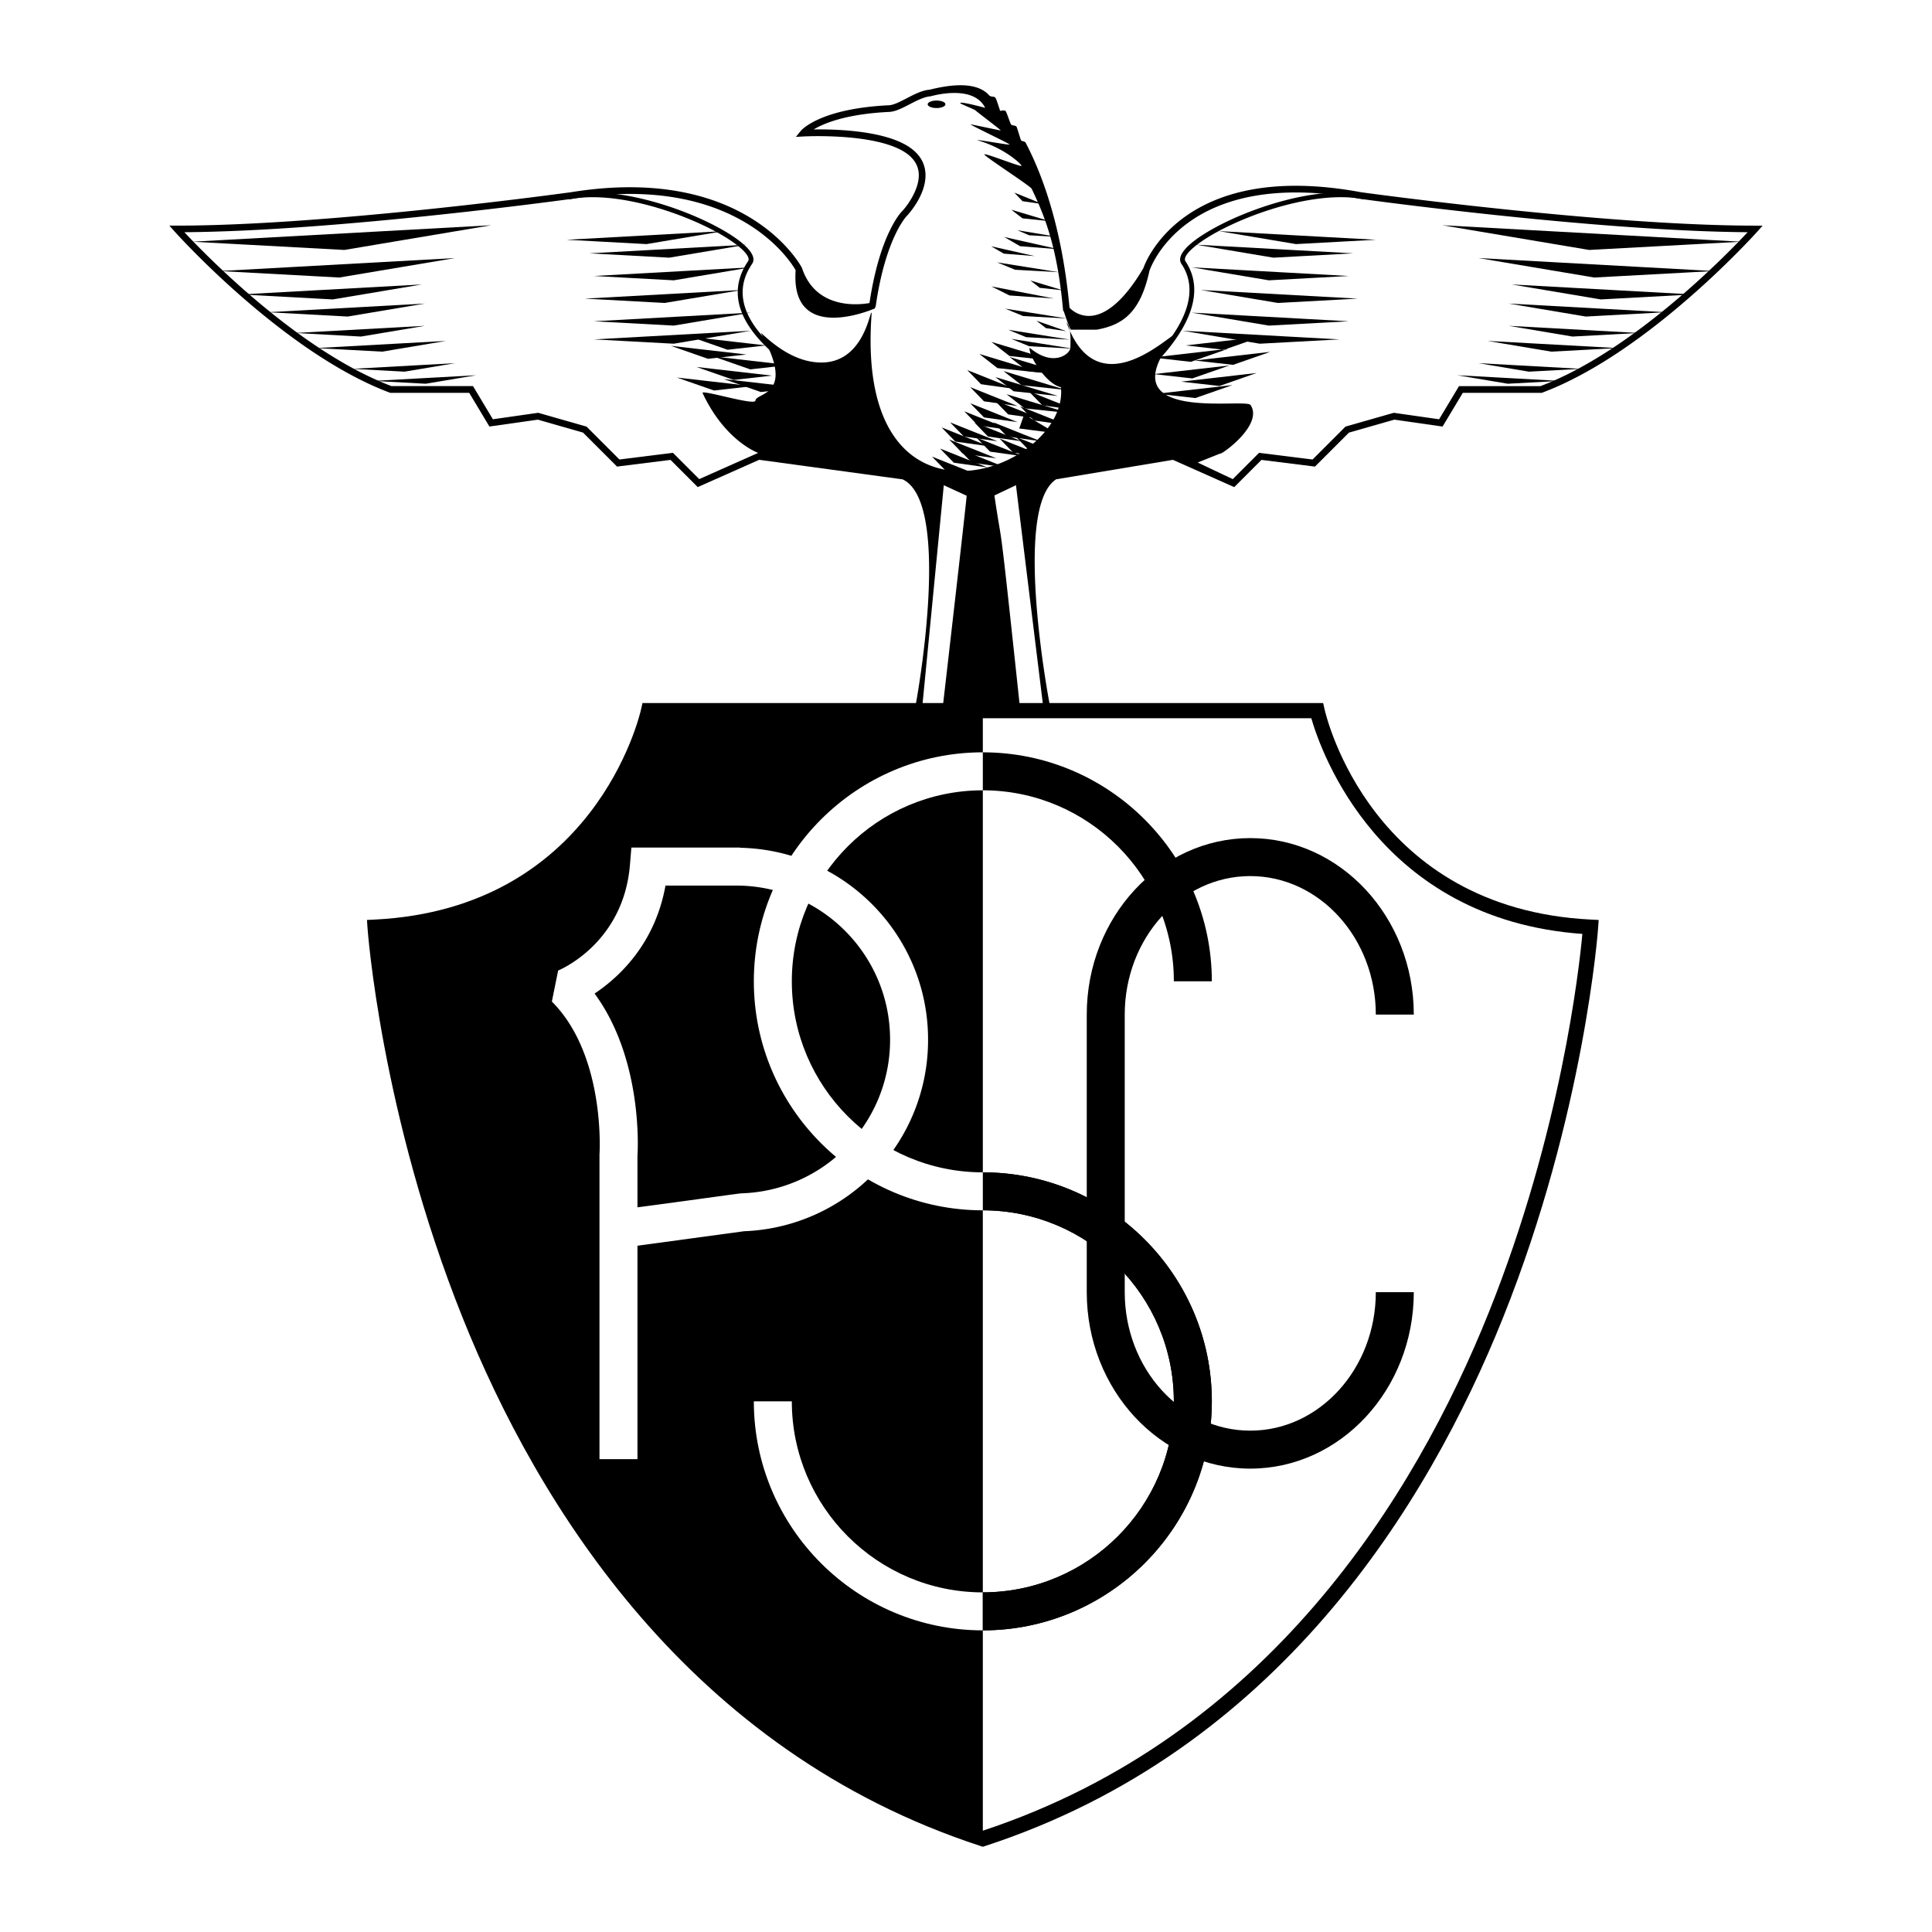 <svg xmlns="http://www.w3.org/2000/svg" width="2500" height="2500" viewBox="0 0 192.756 192.756"><path fill-rule="evenodd" clip-rule="evenodd" fill="#fff" d="M0 0h192.756v192.756H0V0z"/><path d="M99.309 9.749c-.154-.169-.348-.043-.592-.206-.908-1.048-2.731-1.406-5.978-.59-.722.047-1.521.46-2.292.861-.66.341-1.282.664-1.758.687-6.909.337-8.73 2.478-8.805 2.569l-.479.586.756-.042c.066-.004 6.608-.353 9.788 1.377.999.543 1.568 1.256 1.693 2.119.018.125.027.252.027.379 0 1.582-1.314 3.234-1.698 3.618-.09.091-2.202 2.293-3.222 9.127-1.004.181-5.336.701-6.734-3.492l-.008-.023-.011-.022c-.052-.104-5.484-10.36-23.037-7.519-.235.032-24.169 3.332-39.317 3.332h-.743l.494.555c.107.121 10.853 12.118 21.483 16.105l.057.021h7.879l2.019 3.364 4.82-.688 4.519 1.292 3.391 3.39 5.338-.667 2.716 2.715 6.128-2.724 14.314 1.952c5.042 2.387 1.318 22.413 1.318 22.413l.665.013 2.123-21.842 2.279 1.048c-.001.42-2.348 20.786-2.348 20.786h7.631c-2.209-20.683-1.607-14.659-2.512-20.812l2.15-1.021 2.689 21.85.666-.031s-3.748-19.564.658-22.412l11.643-1.94 6.123 2.721 2.715-2.715 5.338.667s3.271-3.272 3.391-3.39l4.52-1.292 4.818.688 2.02-3.364h7.879l.057-.021c10.631-3.987 21.377-15.984 21.484-16.105l.494-.555h-.744c-15.146 0-39.082-3.3-39.322-3.333-18.082-3.349-21.682 7.46-21.715 7.57-1.729 2.945-3.537 4.614-5.199 4.76a2.672 2.672 0 0 1-2.172-.807c-.744-8.009-2.715-13.292-4.375-16.46-.09-.171-.398-.132-.463-.246-.07-.121-.371-1.229-.453-1.358-.086-.14-.451-.093-.545-.226-.088-.125-.439-1.207-.525-1.315-.115-.149-.553-.03-.553-.03-.05-.098-.376-1.198-.483-1.317z" fill-rule="evenodd" clip-rule="evenodd"/><path d="M109.404 32.893c2.561-.452 4.369-1.657 5.277-5.878.062-.172 3.518-10.418 21.004-7.18.25.036 23.459 3.23 38.678 3.332-2.223 2.378-11.5 11.896-20.668 15.356h-8.129l-1.986 3.308-4.521-.646-4.822 1.378-3.281 3.282-5.338-.667s-2.338 2.336-2.623 2.623a453.226 453.226 0 0 1-3.498-1.656l2.258-.903c-.072.251 4.338-2.799 3.018-4.83-.504-.773-15.016 2.069-7.234-7.219-.441-.262-7.982 7.832-11.145-1.054.471.599.422 1.588.398 2.568-.012.56-1.652 2-4.062-.008-.162.684 1.605 3.615 3.119 3.931.848 8.268-20.69 16.501-18.883-7.395-.16-.577-.753 5.874-6.175 4.819-2.99-.581-5.169-3.335-4.819-2.711 3.464 6.175-.539 5.803-.603 6.627-.042.54-5.459-1.154-5.271-.753 2.259 4.819 5.547 5.969 5.547 5.969l-5.882 2.615-2.623-2.623-5.338.667-3.282-3.282-4.822-1.378s-4.124.588-4.522.646l-1.984-3.308h-8.13c-9.167-3.46-18.444-12.978-20.667-15.356 15.22-.102 38.426-3.296 38.663-3.33 17.054-2.76 22.292 7.062 22.343 7.161l-.019-.046c-.548 7.446 7.673 3.903 7.733 3.889l.153-.058.101-.22c.967-6.775 3.055-8.966 3.076-8.987.021-.021 2.191-2.265 1.859-4.563-.156-1.083-.841-1.96-2.035-2.61-2.583-1.407-7.052-1.519-9.085-1.49 1.033-.619 3.243-1.539 7.539-1.748.622-.03 1.307-.385 2.033-.761.712-.369 1.448-.75 2.09-.796.107-.021 4.246-1.248 5.445 1.151 0 0-2.697-.733-2.467-.448.059.074 1.434.624 1.485.693.059.081 2.465 1.891 2.535 2.008.02.032-3.032-.635-3.012-.603.067.114 3.821 1.886 3.891 2.008.055.095-3.27-.526-3.213-.427 2.635.753 4.275 2.277 4.41 2.537.129.246-3.84-1.369-3.709-1.106.133.26 4.588 3.136 4.721 3.414 1.361 2.839 2.57 5.939 3.125 12.044l.01.103.066.081c.012.015.545 1.682.715 1.829h2.556v.001z" fill-rule="evenodd" clip-rule="evenodd" fill="#fff"/><path d="M94.328 10.406c0 .206-.397.374-.887.374s-.887-.167-.887-.374.397-.374.887-.374.887.167.887.374z" fill-rule="evenodd" clip-rule="evenodd"/><path d="M83.901 39a.239.239 0 1 1-.198.434c-.04-.018-13.926-6.253-9.066-13.375a.31.31 0 0 0 .053-.173c.001-.41-.554-1.007-1.486-1.675-.982-.705-2.365-1.46-3.96-2.149-3.785-1.636-8.745-2.89-12.354-2.188a.239.239 0 1 1-.09-.47c3.713-.722 8.779.553 12.634 2.218 1.627.703 3.041 1.477 4.05 2.2 1.059.759 1.688 1.49 1.687 2.065 0 .16-.045.309-.137.443-4.538 6.648 8.829 12.653 8.867 12.67zM112.26 38.958a.239.239 0 1 1-.285-.384c.025-.02 9.453-6.944 5.898-12.246a.774.774 0 0 1-.133-.44c0-.583.643-1.323 1.721-2.092 1.029-.732 2.469-1.515 4.121-2.222 3.84-1.643 8.846-2.886 12.525-2.171a.24.24 0 0 1 .189.281.236.236 0 0 1-.279.189c-3.578-.695-8.479.528-12.248 2.141-1.621.693-3.029 1.458-4.031 2.172-.951.678-1.52 1.284-1.52 1.701 0 .064.018.122.053.174 3.811 5.684-5.984 12.876-6.011 12.897z"/><path fill-rule="evenodd" clip-rule="evenodd" d="M98.912 28.575l6.227 1.205-4.418-.301-1.809-.904zM97.709 35.314l6.225 1.883-4.418-.47-1.807-1.413z"/><path fill-rule="evenodd" clip-rule="evenodd" d="M100.721 35.616l6.224 1.882-4.418-.471-1.806-1.411zM99.314 37.624l6.227 1.882-4.418-.47-1.809-1.412z"/><path fill-rule="evenodd" clip-rule="evenodd" d="M100.117 37.021l6.227 1.883-4.418-.471-1.809-1.412zM100.42 39.331l6.225 1.882-4.418-.47-1.807-1.412zM96.503 36.921l4.72 1.882-3.35-.47-1.37-1.412zM96.804 38.628l4.719 1.882-3.349-.47-1.37-1.412z"/><path fill-rule="evenodd" clip-rule="evenodd" d="M99.215 39.933l4.719 1.882-3.35-.47-1.369-1.412z"/><path fill-rule="evenodd" clip-rule="evenodd" d="M101.775 40.536l4.719 1.882-3.349-.471-1.37-1.411z"/><path fill-rule="evenodd" clip-rule="evenodd" d="M102.184 41.339l3.156 1.882-3.651-.47.495-1.412zM99.113 42.142l4.719 1.882-3.348-.47-1.371-1.412zM96.804 40.234l4.719 1.883-3.349-.471-1.37-1.412z"/><path fill-rule="evenodd" clip-rule="evenodd" d="M96.202 41.038l4.72 1.882-3.35-.47-1.37-1.412z"/><path fill-rule="evenodd" clip-rule="evenodd" d="M97.207 42.142l4.719 1.882-3.35-.47-1.369-1.412zM97.406 43.648l4.719 1.882-3.348-.47-1.371-1.412z"/><path fill-rule="evenodd" clip-rule="evenodd" d="M94.796 42.142l4.72 1.882-3.349-.47-1.371-1.412zM94.696 43.849l4.72 1.882-3.35-.47-1.37-1.412z"/><path fill-rule="evenodd" clip-rule="evenodd" d="M93.943 42.644l4.719 1.883-3.349-.471-1.37-1.412zM95.6 44.753l4.718 1.882-3.348-.471-1.37-1.411z"/><path fill-rule="evenodd" clip-rule="evenodd" d="M93.792 44.753l4.72 1.882-3.349-.471-1.371-1.411zM92.989 45.556l4.72 1.882-3.35-.47-1.37-1.412zM99.717 43.749l4.719 1.882-3.35-.47-1.369-1.412z"/><path fill-rule="evenodd" clip-rule="evenodd" d="M101.373 43.598l4.719 1.882-3.348-.47-1.371-1.412zM102.629 39.029l4.719 1.883-3.35-.47-1.369-1.413zM98.912 34.11l6.227 1.882-4.418-.471-1.809-1.411zM102.805 27.985l3.238.979-2.299-.245-.939-.734zM103.408 32.001l2.985 1.042-2.045-.308-.94-.734zM100.295 30.796l6.148.979-4.363-.245-1.785-.734zM100.596 32.905l6.148.979-4.363-.245-1.785-.734zM100.896 33.809l6.151.978-4.365-.245-1.786-.733zM99.492 26.178l6.149.979-4.364-.245-1.785-.734zM98.889 24.571l4.341.979-3.082-.245-1.259-.734zM100.193 23.646l5.448 1.223-3.866-.306-1.582-.917zM101.5 22.967l4.039.673-2.867-.168-1.172-.505zM100.896 20.923l3.84 1.147-2.724-.287-1.116-.86zM101.197 19.216l2.836 1.147-2.012-.287-.824-.86zM171.004 27.041l-23.496-1.294 11.549 1.941 11.947-.647zM173.715 24.116l-29.82-1.643 14.656 2.465 15.164-.822zM168.895 29.376l-18.073-.996 8.883 1.494 9.19-.498zM166.184 31.15l-15.663-.863 7.698 1.295 7.965-.432zM135.008 25.276l-15.662-.862 7.697 1.294 7.965-.432zM134.557 27.535l-15.662-.863 7.697 1.295 7.965-.432zM135.461 29.794l-15.664-.862 7.699 1.294 7.965-.432zM137.268 23.921l-15.664-.863 7.699 1.295 7.965-.432zM134.557 32.054l-15.662-.863 7.697 1.294 7.965-.431zM133.652 33.861l-15.662-.863 7.698 1.294 7.964-.431zM76.422 34.463l-7.53-.862 3.701 1.294 3.829-.432zM74.464 35.367l-7.53-.863 3.701 1.294 3.829-.431z"/><path fill-rule="evenodd" clip-rule="evenodd" d="M78.682 36.421l-7.531-.862 3.701 1.294 3.83-.432zM77.025 37.476l-7.53-.863 3.701 1.294 3.829-.431zM79.736 38.68l-7.53-.863 3.7 1.295 3.83-.432z"/><path fill-rule="evenodd" clip-rule="evenodd" d="M75.067 38.529l-7.53-.862 3.701 1.294 3.829-.432zM58.802 25.276l15.662-.862-7.698 1.294-7.964-.432zM59.253 27.535l15.664-.863-7.699 1.295-7.965-.432zM58.35 29.794l15.663-.862-7.699 1.294-7.964-.432zM56.542 23.921l15.664-.863-7.699 1.295-7.965-.432zM59.253 32.054l15.664-.863-7.699 1.294-7.965-.431zM59.253 33.861l15.664-.863-7.699 1.294-7.965-.431zM118.291 34.463l7.529-.862-3.699 1.294-3.83-.432zM115.129 37.324l7.529-.862-3.701 1.294-3.828-.432zM119.195 35.969l7.53-.863-3.702 1.295-3.828-.432zM117.84 38.078l7.529-.863-3.701 1.294-3.828-.431zM115.43 39.283l7.529-.863-3.701 1.294-3.828-.431zM114.977 35.668l7.531-.862-3.701 1.294-3.83-.432zM163.473 33.221l-12.952-.713 6.366 1.07 6.586-.357zM161.365 34.727l-12.953-.713 6.365 1.07 6.588-.357zM155.641 38.003l-10.241-.564 5.034.847 5.207-.283zM157.75 36.798l-10.242-.564 5.033.847 5.209-.283zM21.903 27.041l23.494-1.294-11.548 1.941-11.946-.647zM19.192 24.116l29.82-1.643-14.657 2.465-15.163-.822zM24.012 29.376l18.072-.996-8.882 1.494-9.19-.498zM26.723 31.15l15.663-.863-7.699 1.295-7.964-.432zM29.433 33.221l12.953-.713-6.366 1.07-6.587-.357zM31.542 34.727l12.952-.713-6.366 1.07-6.586-.357zM37.265 38.003l10.241-.564-5.033.847-5.208-.283zM35.156 36.798l10.241-.564-5.033.847-5.208-.283zM117.115 97.907h3.789c0-12.598-10.248-22.847-22.848-22.847v3.79c10.51 0 19.059 8.549 19.059 19.057z"/><path d="M64.708 70.143h-.607l-.133.593c-.182.813-4.709 19.916-26.584 21.01l-.771.039.052.769c.012.183 1.333 18.545 9.479 38.885 7.537 18.822 22.621 43.249 51.677 52.736l.234.077.236-.077c29.055-9.487 44.139-33.914 51.676-52.736 8.146-20.34 9.467-38.702 9.48-38.885l.053-.769-.771-.039c-21.875-1.094-26.402-20.197-26.584-21.01l-.133-.592H64.708v-.001z" fill-rule="evenodd" clip-rule="evenodd"/><path d="M117.115 139.812c0-10.508-8.549-19.058-19.059-19.058v38.116c10.51.001 19.059-8.549 19.059-19.058z" fill-rule="evenodd" clip-rule="evenodd" fill="#fff"/><path d="M130.83 71.659H98.057v3.401c12.6 0 22.848 10.25 22.848 22.847h-3.789c0-10.508-8.549-19.058-19.059-19.058v38.116c12.6 0 22.848 10.249 22.848 22.847 0 12.599-10.248 22.849-22.848 22.849v19.986c28.326-9.357 43.094-33.279 50.49-51.732 7.18-17.911 9.004-34.231 9.326-37.739-20.281-1.447-26.107-18.248-27.043-21.517zM79 139.812h-3.79c0 12.599 10.25 22.849 22.847 22.849v-3.79c-10.508 0-19.057-8.55-19.057-19.059z" fill-rule="evenodd" clip-rule="evenodd" fill="#fff"/><path d="M120.904 139.812c0-12.598-10.248-22.847-22.848-22.847v3.789c10.51 0 19.059 8.55 19.059 19.058 0 10.509-8.549 19.059-19.059 19.059v3.79c12.6 0 22.848-10.25 22.848-22.849z" fill-rule="evenodd" clip-rule="evenodd"/><path d="M108.426 101.223v27.696c0 9.708 7.32 17.606 16.314 17.606 8.996 0 16.314-7.898 16.314-17.606h-3.789c0 7.618-5.619 13.817-12.525 13.817s-12.525-6.199-12.525-13.817v-27.696c0-7.618 5.619-13.816 12.525-13.816s12.525 6.198 12.525 13.816h3.789c0-9.708-7.318-17.606-16.314-17.606s-16.314 7.897-16.314 17.606z" fill-rule="evenodd" clip-rule="evenodd"/><path d="M73.447 84.563H62.993l-.145 1.738c-.646 7.759-6.896 10.419-7.162 10.528l-.627 3.096c4.361 4.36 4.778 11.616 4.778 14.229 0 .599-.022.954-.023.973l-.004.064v30.386h3.79v-21.292c.994-.133 2.616-.354 5.428-.738l5.238-.711-.108.007a19.075 19.075 0 0 0 18.435-19.133c0-10.428-8.382-18.919-18.759-19.128v-.02h-.386l-.001.001z" fill-rule="evenodd" clip-rule="evenodd" fill="#fff"/><path d="M73.45 88.354c8.466.002 15.353 6.889 15.353 15.357a15.3 15.3 0 0 1-14.784 15.347c-.165.006-.193.008-5.506.736l-4.913.662v-5.154c.01-.157.033-.561.033-1.235 0-2.86-.461-9.704-4.312-14.94 2.402-1.599 6.021-4.912 7.074-10.772l7.055-.001z" fill-rule="evenodd" clip-rule="evenodd"/><path d="M79 97.907c0-10.508 8.55-19.058 19.057-19.058v-3.79c-12.597 0-22.847 10.25-22.847 22.847 0 12.599 10.25 22.848 22.847 22.848v-3.789C87.549 116.966 79 108.416 79 97.907z" fill-rule="evenodd" clip-rule="evenodd" fill="#fff"/></svg>